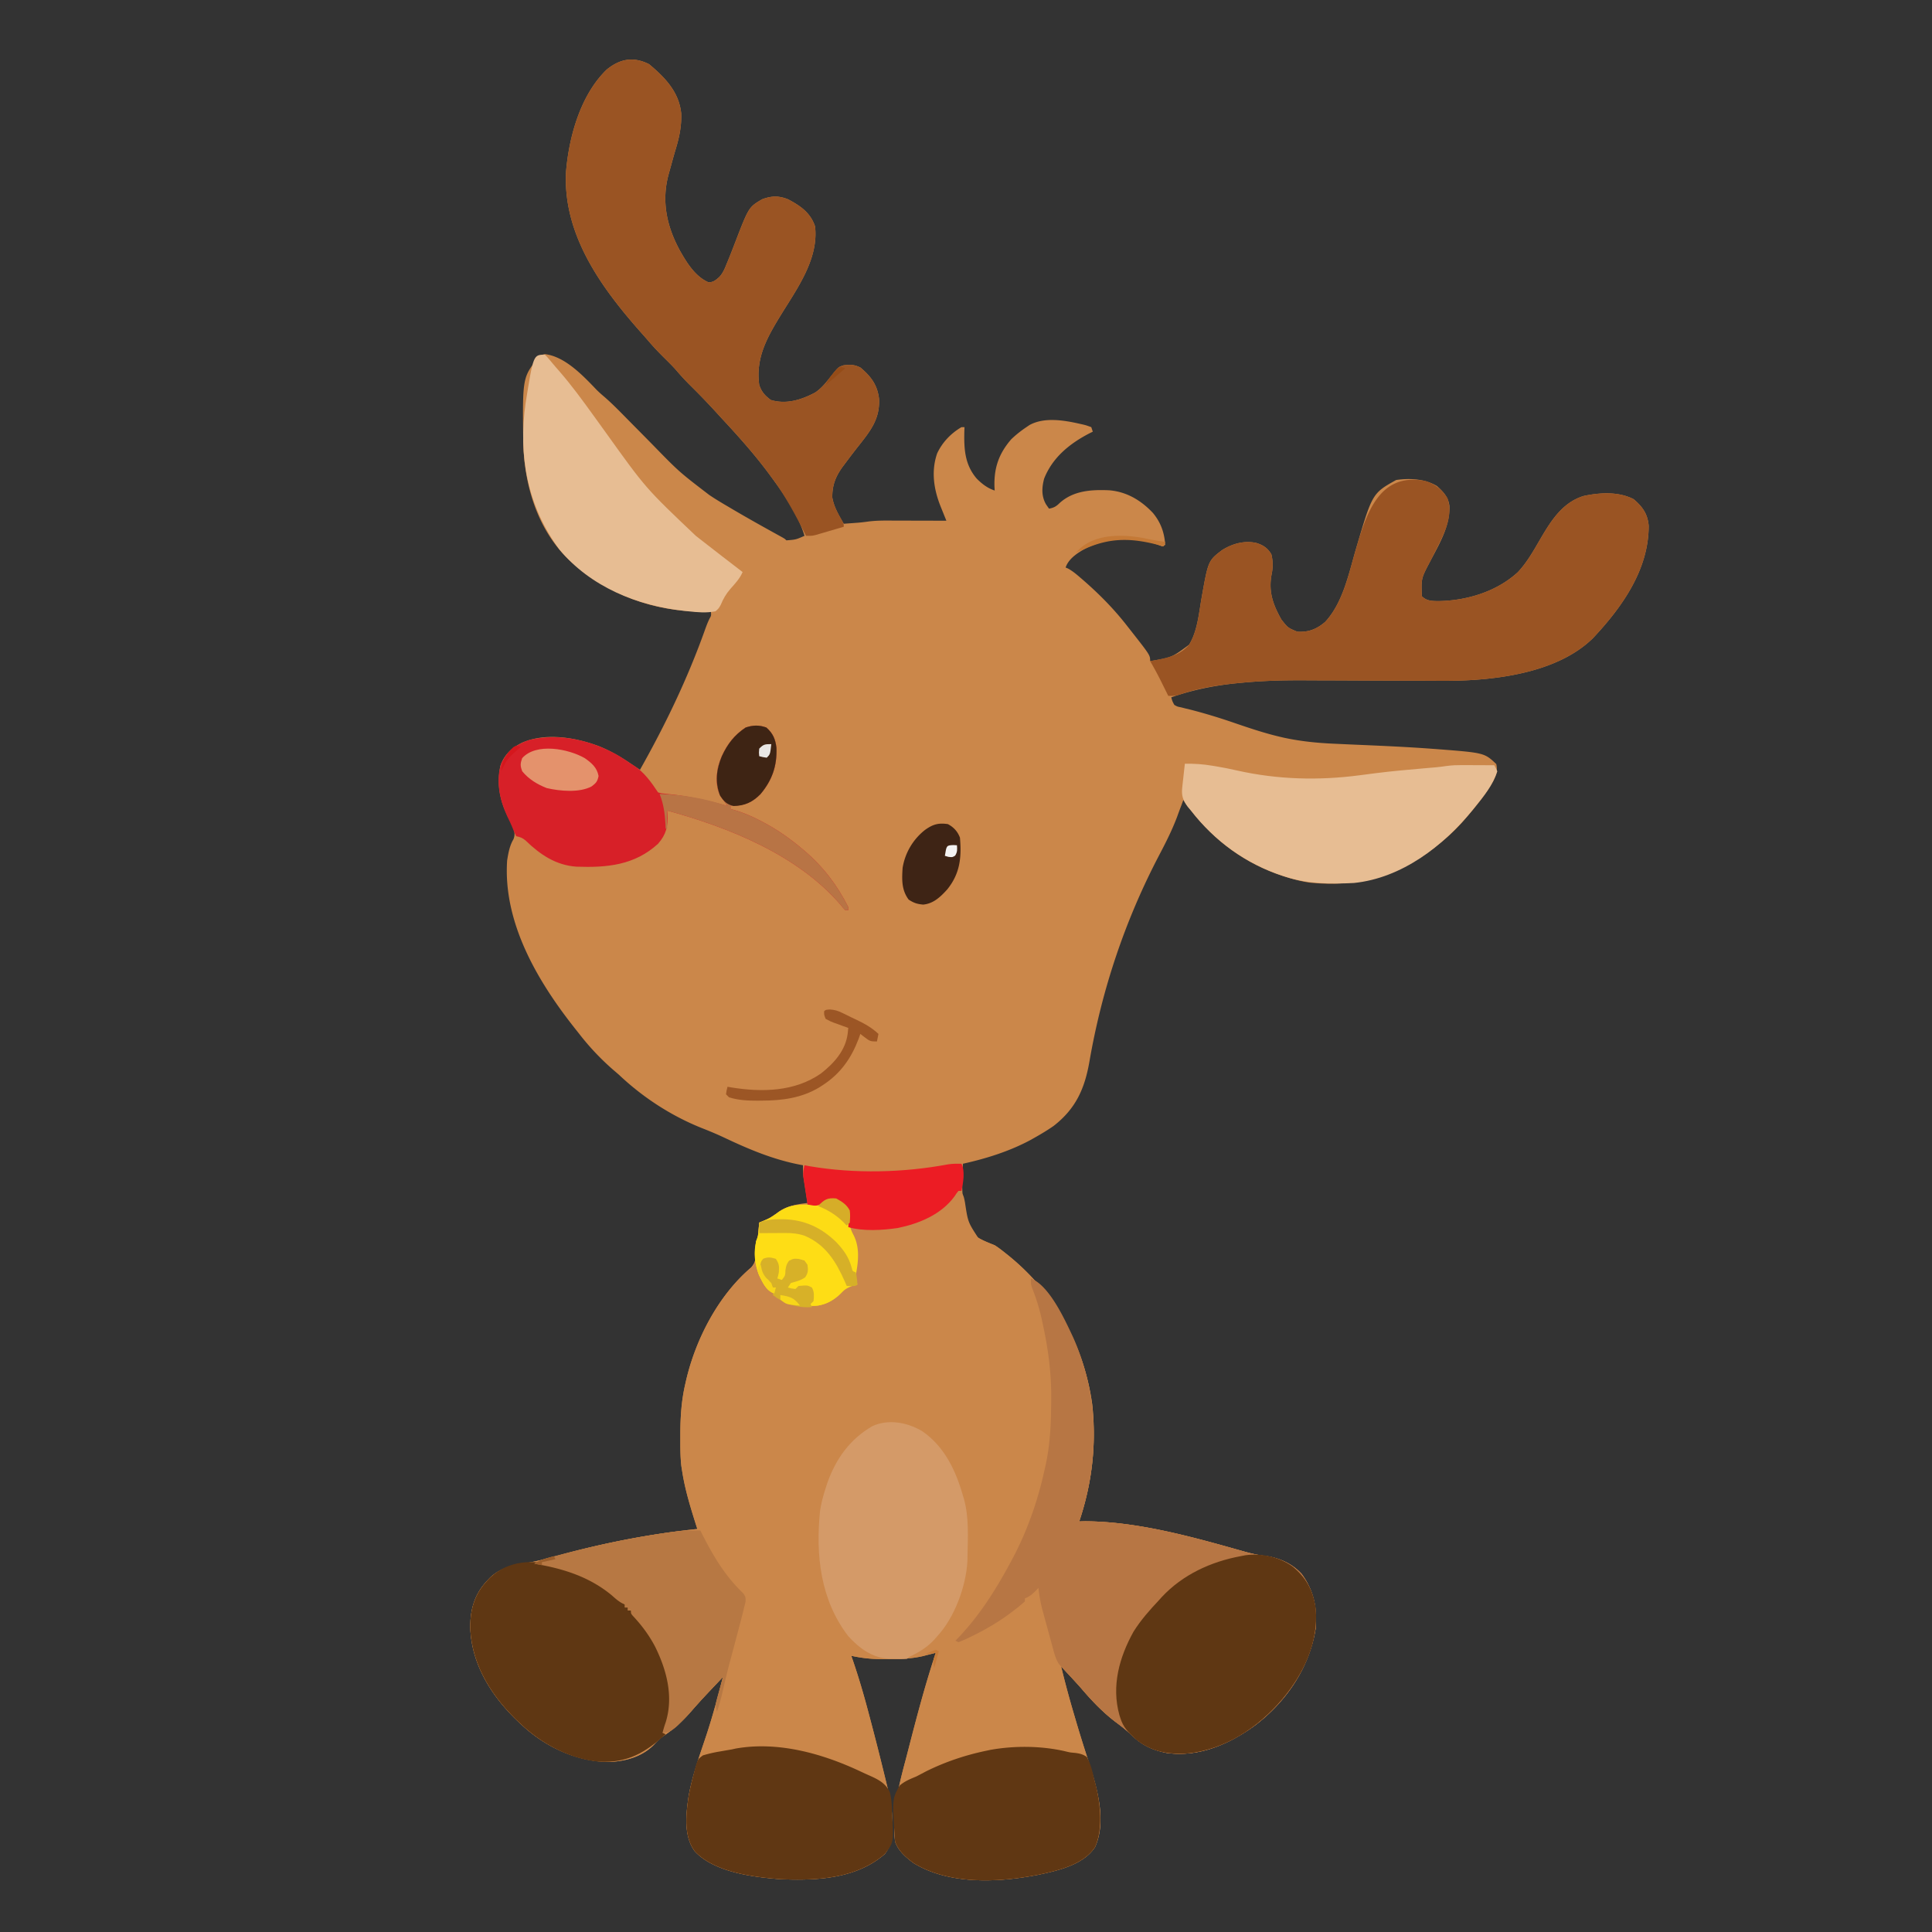 <?xml version="1.0" encoding="UTF-8"?>
<svg data-bbox="311.588 39.459 780.713 1206.32" height="1280" width="1280" xmlns="http://www.w3.org/2000/svg" data-type="ugc">
    <rect width="100%" height="100%" fill="#333333" stroke="none"/>
    <g>
        <path fill="#CB874A" d="M430 42.5c10.598 8.832 19.875 18.412 21.32 32.656.285 8.42-1.248 15.742-3.695 23.762-1.172 3.904-2.23 7.84-3.312 11.77l-1.262 4.511c-4.964 17.954-1.389 34.635 7.38 50.788 4.589 8.094 10.153 17.216 19.007 21.076 3.263-.08 4.703-1.42 7.106-3.518 2.366-2.511 3.59-5.445 4.831-8.607l.867-2.075c1.648-3.976 3.195-7.99 4.735-12.008C496.083 137.22 496.083 137.22 505 132c6.183-2.267 10.837-2.424 17 0 8.218 4.307 14.965 8.92 18 18 2.46 21.306-11.574 40.73-22.276 58.067C508.515 223.045 500.5 236.818 503 255c1.575 4.671 3.779 7.091 7.688 10 10.206 3.081 20.191-.055 29.375-4.937 4.506-2.986 7.763-7.312 11.082-11.518 4.276-5.37 4.276-5.37 7.855-6.545 4.623-.447 6.965-.517 11.125 1.563 6.967 5.906 11.162 11.477 12.262 20.671.655 13.345-5.741 21.28-13.653 31.29a492 492 0 0 0-8.672 11.351l-1.395 1.837c-4.89 6.597-7.385 12.585-7.237 20.933 1.083 6.375 4.357 11.814 7.57 17.355q3-.216 6-.437l3.375-.247q3.592-.312 7.16-.83c5.175-.652 10.319-.61 15.528-.584l3.126.005c3.27.005 6.54.018 9.811.03q3.342.009 6.684.014 8.157.017 16.316.049l-1.264-3.119-1.65-4.092-.832-2.05c-4.57-11.36-6.484-23.51-2.356-35.395 3.449-7.338 9.119-13.25 16.102-17.344h2l-.105 2.86c-.246 11.665.262 21.965 8.199 31.23 3.54 3.547 7.095 6.306 11.906 7.91l-.14-2.457c-.408-12.485 2.902-22.063 11.14-31.543 3.136-3.006 6.402-5.571 10-8l2.043-1.383c9.823-5.434 22.999-3.174 33.457-.805l2.23.5c2.051.52 2.051.52 5.27 1.688l1 3-2.02.996c-13.155 6.79-24.61 15.975-30.203 30.09-1.579 5.919-1.884 11.607 1.223 17.039l2 2.875c3.238-.582 4.806-1.511 7.125-3.812 9.126-8.2 21.033-8.865 32.7-8.363 11.629.935 21.192 6.692 29.05 15.05 5.247 6.41 7.53 12.934 8.125 21.125l-2 1-3.562-1.312c-15.098-5.243-31.182-4.687-45.739 1.882-5.707 3.023-12.58 7.073-14.699 13.43l1.602.672c3.258 1.804 5.97 4.153 8.773 6.578l1.848 1.595C728.757 394.056 738.435 403.922 747 415l2.594 3.29C762 434.101 762 434.101 762 438c14.375-2.41 14.375-2.41 25.813-10.875 5.402-8.677 6.418-20.235 8.125-30.125 4.5-25.504 4.5-25.504 13.734-32.55 6.816-4.244 14.533-6.44 22.515-4.762 4.552 1.34 7.696 3.396 10.125 7.562 1.106 4.42 1.107 8.689.2 13.152-2.25 11.421.846 20.137 6.426 30.036 4.324 5.5 4.324 5.5 10.542 8.082 7.486.454 12.848-1.683 18.52-6.52 11.648-12.619 15.516-31.592 20.172-47.618C909.119 326.88 909.119 326.88 925 318c9.031-1.297 19.032-.786 27 4 4.165 3.69 7.493 7.312 8.273 12.988.596 13.63-6.996 25.853-13.083 37.573-5.6 10.657-5.6 10.657-5.19 22.439 3.127 3.127 6.392 3.17 10.688 3.25 18.916-.227 38.842-6.206 52.937-19.187 6.346-6.737 10.795-14.954 15.45-22.896 6.905-11.768 14.457-23.367 28.112-27.565 10.797-2.31 23.181-3.04 33.188 2.148 5.874 5.035 9.2 9.683 9.926 17.477.1 29.162-17.622 54.004-36.871 74.511-24.652 24.248-68.501 28.574-101.164 28.328l-3.638-.014q-4.886-.02-9.772-.05c-3.456-.017-6.911-.026-10.367-.036a13600 13600 0 0 1-35.177-.137q-9.744-.053-19.488-.07-5.12-.009-10.239-.046c-14.475-.102-28.785.251-43.191 1.647l-3.796.366c-14.547 1.531-28.794 4.41-42.598 9.274.673 2.487.673 2.487 2 5 2.015 1.146 2.015 1.146 4.504 1.633l2.884.737 3.174.755c9.853 2.532 19.443 5.465 29.058 8.77 9.931 3.407 19.84 6.748 30.067 9.168l2.294.543c11.549 2.56 23.2 3.693 35 4.175l5.93.271q4.11.185 8.217.36c16.244.698 32.483 1.409 48.7 2.596l3.262.236c32.329 2.476 32.329 2.476 40.222 9.943 1.36 5.562-1.2 9.913-3.988 14.676-4.61 7.124-9.793 13.711-15.324 20.137l-2.406 2.816C963.902 550.291 957.858 555.788 951 561l-1.577 1.23c-23.974 18.629-51.98 25.76-82.18 22.47-5.205-.813-10.226-2.105-15.243-3.7l-2.095-.666C822.39 571.297 800.362 553.752 784 530l-1.125 3.063-.863 2.265a312 312 0 0 0-2.055 5.594c-3.27 8.733-7.366 16.89-11.707 25.14-22.652 43.121-38.123 89.051-46.437 137.063-3.152 18.083-8.965 31.33-23.813 42.875-4.212 2.906-8.532 5.51-13 8l-2.824 1.582c-13.881 7.337-28.9 12.026-44.176 15.418-1.03 14.484-1.423 36.048 8.496 47.768 3.715 2.989 8.132 4.462 12.504 6.232 2.375 1.497 4.56 3.184 6.75 4.938l1.629 1.287c31.003 24.802 50.875 59.866 56.242 99.271 2.864 26.48-.104 52.27-8.621 77.504l3.668-.098c34.912.048 72.045 10.53 105.414 19.97 4.803 1.35 9.375 2.444 14.356 2.94 9.112 1.322 17.795 5.149 24.035 12.09 8.07 11.085 10.42 22.84 9.125 36.325-4.12 26.009-19.923 48.85-40.886 64.448-16.774 12.12-36.86 20.71-57.962 17.638-9.765-1.995-16.206-5.125-23.426-12.094-2.96-2.827-6.108-5.318-9.394-7.754-8.602-6.394-16.016-14.07-22.961-22.207-4.532-5.197-9.281-10.203-13.969-15.258a663 663 0 0 0 8.75 32.438l1.313 4.458c2.654 8.977 5.46 17.894 8.375 26.792 5.45 16.873 11.852 39.003 3.992 56.16-7.845 11.81-24.98 15.59-38.133 18.34-26.128 5.088-58.564 6.58-82.113-7.922-5.073-3.777-10.143-8.142-12.184-14.266-2.076-18.42 2.104-35.671 6.821-53.291.75-2.82 1.477-5.644 2.205-8.469 5.464-21.206 11.046-42.457 17.974-63.24l-2.379.621-3.183.816c-1.55.4-1.55.4-3.13.81-7.72 1.758-15.174 1.936-23.058 1.94l-3.383.038c-7.174.012-13.863-.67-20.867-2.225l1.126 3.259c3.842 11.245 7.152 22.566 10.187 34.053.23.869.462 1.737.7 2.632a1964 1964 0 0 1 10.112 39.681l.582 2.376q.813 3.33 1.613 6.663l.915 3.795c1.411 6.53 1.97 12.827 2.015 19.478.03 1.14.03 1.14.063 2.303.044 6.458-1.095 11.908-5.118 17.08-18.917 16.49-45.29 17.716-69.195 16.68-17.834-1.355-43.919-4.59-56.75-18.562-7.412-10.178-5.746-24.39-4.059-36.13 2.528-14.501 7.843-28.58 12.4-42.528 3.927-12.139 7.23-24.428 10.409-36.78a7509 7509 0 0 0-7.562 8l-2.135 2.254a423 423 0 0 0-11.773 12.996c-5.501 6.293-11.243 11.445-18.202 16.066-2.21 1.6-3.883 3.227-5.703 5.246-8.024 8.423-19.41 11.438-30.625 11.813-20.675-.388-40.778-9.597-56-23.375l-1.843-1.665c-18.065-16.596-32.468-38.035-33.557-63.278-.225-12.462 2.691-22.943 11.4-32.057l1.656-1.742c7.051-6.686 15.377-8.382 24.732-9.842 7.344-1.221 14.441-3.187 21.612-5.166 29.817-8.161 60.233-14.079 91-17.25l-.595-1.873c-3.77-11.936-7.47-23.733-9.405-36.127l-.555-3.484c-.767-6.411-.69-12.88-.695-19.328l-.002-2.09c.017-11.268.7-22.095 3.252-33.098l.504-2.24c6.379-27.524 21.4-56.576 43.21-75.06 2.998-3.54 2.946-5.804 3.036-10.388.178-7.167.178-7.167 1.25-9.312.226-1.704.409-3.413.563-5.125l.253-2.758L503 810l1.793-.734c5.098-2.157 5.098-2.157 9.644-5.266 6.118-4.775 13.016-6.206 20.563-7l-.275-1.757q-.617-3.965-1.225-7.93l-.434-2.764-.41-2.686-.38-2.46c-.286-2.488-.323-4.9-.276-7.403l-2.43-.445c-17.577-3.468-33.196-10.033-49.363-17.672-4.966-2.336-9.97-4.453-15.082-6.446C444.713 739.3 425.933 727.083 410 712a589 589 0 0 0-4-3.437 167.4 167.4 0 0 1-21.715-22.923 562 562 0 0 0-2.75-3.48C356.528 650.723 333.18 611.609 336 570c.783-4.817 1.632-9.714 4.164-13.945 1.234-3.034.666-4.912-.164-8.055a132 132 0 0 0-3.437-6.875c-5.531-10.771-7.48-21.679-5.028-33.762 2.638-7.566 7.484-11.908 14.465-15.363 15.84-6.762 35.16-3.42 50.785 2.355C404.412 497.451 411.22 501.36 418 506q3 2.002 6 4c16.79-29.8 31.354-59.995 42.896-92.267.986-2.755 1.955-5.44 3.288-8.05 1.034-1.821 1.034-1.821.816-4.683l-2.543.105c-34.567.779-66.684-11.13-91.965-34.656-20.618-20.024-29.116-49.152-29.828-77.146-.532-43.279-.532-43.279 10.2-56.62C359 235 359 235 361.042 234.618c13.357 1.606 25.254 14.293 34.25 23.678 1.676 1.674 3.414 3.193 5.223 4.722 4.876 4.241 9.391 8.823 13.915 13.43q2.323 2.362 4.653 4.713a4169 4169 0 0 1 13.213 13.384C449.955 312.657 449.955 312.657 470 328l3.164 2.074a291 291 0 0 0 8.774 5.301l3.146 1.864c10.858 6.394 21.865 12.527 32.904 18.6C520 357 520 357 521 358c6.296-.483 6.296-.483 12-3-4.297-14.293-13.267-27.077-22-39l-1.27-1.733c-9.304-12.591-19.686-24.294-30.333-35.756a782 782 0 0 1-4.295-4.69 491 491 0 0 0-17.593-18.293 166 166 0 0 1-9.704-10.505c-2.331-2.613-4.814-5.064-7.305-7.523-3.653-3.615-7.192-7.272-10.523-11.187a317 317 0 0 0-4.766-5.438C398.497 190.849 372.944 155.763 375 114c1.92-23.4 9.59-51.11 26.965-67.898 8.865-7.198 17.684-8.778 28.035-3.602"/>
        <path fill="#CB874A" d="M635 788c3.142 2.536 3.613 4.797 4.332 8.7 1.953 12.948 1.953 12.948 8.781 23.445 3.558 1.88 7.16 3.346 10.887 4.855 2.375 1.497 4.56 3.184 6.75 4.938l1.629 1.287c31.003 24.802 50.875 59.866 56.242 99.271 2.864 26.48-.104 52.27-8.621 77.504l3.668-.098c34.912.048 72.045 10.53 105.414 19.97 4.803 1.35 9.375 2.444 14.356 2.94 9.112 1.322 17.795 5.149 24.035 12.09 8.07 11.085 10.42 22.84 9.125 36.325-4.12 26.009-19.923 48.85-40.886 64.448-16.774 12.12-36.86 20.71-57.962 17.638-9.765-1.995-16.206-5.125-23.426-12.094-2.96-2.827-6.108-5.318-9.394-7.754-8.602-6.394-16.016-14.07-22.961-22.207-4.532-5.197-9.281-10.203-13.969-15.258a663 663 0 0 0 8.75 32.438l1.313 4.458c2.654 8.977 5.46 17.894 8.375 26.792 5.45 16.873 11.852 39.003 3.992 56.16-7.845 11.81-24.98 15.59-38.133 18.34-26.128 5.088-58.564 6.58-82.113-7.922-5.073-3.777-10.143-8.142-12.184-14.266-2.076-18.42 2.104-35.671 6.821-53.291.75-2.82 1.477-5.644 2.205-8.469 5.464-21.206 11.046-42.457 17.974-63.24l-2.379.621-3.183.816c-1.55.4-1.55.4-3.13.81-7.72 1.758-15.174 1.936-23.058 1.94l-3.383.038c-7.174.012-13.863-.67-20.867-2.225l1.126 3.259c3.842 11.245 7.152 22.566 10.187 34.053.23.869.462 1.737.7 2.632a1964 1964 0 0 1 10.112 39.681l.582 2.376q.813 3.33 1.613 6.663l.915 3.795c1.411 6.53 1.97 12.827 2.015 19.478.03 1.14.03 1.14.063 2.303.044 6.458-1.095 11.908-5.118 17.08-18.917 16.49-45.29 17.716-69.195 16.68-17.834-1.355-43.919-4.59-56.75-18.562-7.412-10.178-5.746-24.39-4.059-36.13 2.528-14.501 7.843-28.58 12.4-42.528 3.927-12.139 7.23-24.428 10.409-36.78a7509 7509 0 0 0-7.562 8l-2.135 2.254a423 423 0 0 0-11.773 12.996c-5.501 6.293-11.243 11.445-18.202 16.066-2.21 1.6-3.883 3.227-5.703 5.246-8.024 8.423-19.41 11.438-30.625 11.813-20.675-.388-40.778-9.597-56-23.375l-1.843-1.665c-18.065-16.596-32.468-38.035-33.557-63.278-.225-12.462 2.691-22.943 11.4-32.057l1.656-1.742c7.051-6.686 15.377-8.382 24.732-9.842 7.344-1.221 14.441-3.187 21.612-5.166 29.817-8.161 60.233-14.079 91-17.25l-.595-1.873c-3.77-11.936-7.47-23.733-9.405-36.127l-.555-3.484c-.767-6.411-.69-12.88-.695-19.328l-.002-2.09c.017-11.268.7-22.095 3.252-33.098l.504-2.24c6.379-27.524 21.4-56.576 43.21-75.06 2.998-3.54 2.946-5.804 3.036-10.388.178-7.167.178-7.167 1.25-9.312.226-1.704.409-3.413.563-5.125l.253-2.758L503 810l1.793-.734c5.098-2.157 5.098-2.157 9.644-5.266 7.521-5.87 14.726-6.374 24.047-5.75 4.248-.302 6.146-1.746 9.516-4.25 4-.667 5.614-.212 9.188 1.75 4.479 3.583 4.479 3.583 5.812 6.25.423 3.858.236 7.291-1 11 23.576.927 45.804.568 65-15 3.174-3.045 5.56-6.339 8-10"/>
        <path fill="#B77644" d="M683 847c12.343 4.723 22.604 27.574 27.951 38.944C728.334 924.93 728.554 967.843 715 1008l3.668-.098c34.912.048 72.045 10.53 105.414 19.97 4.803 1.35 9.375 2.444 14.356 2.94 9.112 1.322 17.795 5.149 24.035 12.09 8.07 11.085 10.42 22.84 9.125 36.325-4.12 26.009-19.923 48.85-40.886 64.448-16.774 12.12-36.86 20.71-57.962 17.638-9.765-1.995-16.206-5.125-23.426-12.094-2.96-2.827-6.108-5.318-9.394-7.754-8.607-6.398-16.028-14.078-22.973-22.223-3.175-3.637-6.483-7.151-9.783-10.675A437 437 0 0 1 703 1104l-1.5-1.63c-2.22-3.508-3.097-7.242-4.164-11.23l-.72-2.615q-.75-2.737-1.487-5.477c-.748-2.777-1.512-5.55-2.277-8.321l-1.454-5.336-.685-2.489c-1.327-4.967-2.188-9.785-2.713-14.902l-2.25 2.375c-2.294 2.19-3.872 3.452-6.75 4.625v2a113 113 0 0 1-6.187 5.125l-1.929 1.493c-8.824 6.732-18.086 12.153-28.072 16.945l-2.253 1.088c-1.824.849-3.689 1.607-5.559 2.349l-2-1 1.95-1.992c13.938-14.674 24.48-31.24 34.05-49.008l1.151-2.115c10.18-18.859 17.27-38.981 21.849-59.885l.637-2.781c3.17-14.292 3.75-28.453 3.8-43.032l.02-2.584c.078-16.814-2.197-33.072-5.832-49.478l-.632-2.9a127.6 127.6 0 0 0-6.075-19.58C683 851 683 851 683 847"/>
        <path fill="#9A5423" d="M430 42.5c10.598 8.832 19.875 18.412 21.32 32.656.285 8.42-1.248 15.742-3.695 23.762-1.172 3.904-2.23 7.84-3.312 11.77l-1.262 4.511c-4.964 17.954-1.389 34.635 7.38 50.788 4.589 8.094 10.153 17.216 19.007 21.076 3.263-.08 4.703-1.42 7.106-3.518 2.366-2.511 3.59-5.445 4.831-8.607l.867-2.075c1.648-3.976 3.195-7.99 4.735-12.008C496.083 137.22 496.083 137.22 505 132c6.183-2.267 10.837-2.424 17 0 8.218 4.307 14.965 8.92 18 18 2.46 21.306-11.574 40.73-22.276 58.067C508.515 223.045 500.5 236.818 503 255c1.575 4.671 3.779 7.091 7.688 10 10.206 3.081 20.191-.055 29.375-4.937 4.506-2.986 7.763-7.312 11.082-11.518 4.276-5.37 4.276-5.37 7.855-6.545 4.623-.447 6.965-.517 11.125 1.563 6.967 5.906 11.162 11.477 12.262 20.671.655 13.345-5.741 21.28-13.653 31.29a492 492 0 0 0-8.672 11.351l-1.395 1.837c-4.892 6.6-7.385 12.59-7.237 20.94.916 5.378 3.39 9.795 6.039 14.512C559 347 559 347 559 349a2585 2585 0 0 1-10.25 3l-2.934.867-2.832.82-2.602.762C538 355 538 355 534 355l-.927-1.857C526.525 340.103 519.725 327.707 511 316l-1.256-1.707c-9.308-12.602-19.693-24.312-30.347-35.782a782 782 0 0 1-4.295-4.69 491 491 0 0 0-17.593-18.293 166 166 0 0 1-9.704-10.505c-2.331-2.613-4.814-5.064-7.305-7.523-3.653-3.615-7.192-7.272-10.523-11.187a317 317 0 0 0-4.766-5.438C398.497 190.849 372.944 155.763 375 114c1.92-23.4 9.59-51.11 26.965-67.898 8.865-7.198 17.684-8.778 28.035-3.602"/>
        <path fill="#9A5423" d="M944.242 318.625c6.667 2.069 10.943 5.532 14.758 11.375 3.873 11.619-1.825 22.692-6.934 32.988a752 752 0 0 1-4.876 9.573c-5.6 10.657-5.6 10.657-5.19 22.439 3.127 3.127 6.392 3.17 10.687 3.25 18.917-.227 38.843-6.206 52.938-19.187 6.346-6.737 10.795-14.954 15.449-22.896 6.906-11.768 14.458-23.367 28.113-27.565 10.797-2.31 23.18-3.04 33.188 2.148 5.873 5.035 9.199 9.683 9.926 17.477.1 29.162-17.622 54.004-36.871 74.511-24.653 24.248-68.501 28.574-101.164 28.328l-3.638-.014q-4.887-.02-9.772-.05c-3.456-.017-6.911-.026-10.367-.036a13600 13600 0 0 1-35.177-.137q-9.744-.053-19.488-.07-5.12-.009-10.239-.046c-14.471-.102-28.778.25-43.18 1.643l-3.79.365c-12.407 1.304-25.103 3.314-36.924 7.431-2.726.859-4.854 1.015-7.691.848l-1.61-3.254-2.14-4.308-1.055-2.135A227 227 0 0 0 762 438l2.746-.48c8.696-1.666 17.087-3.37 23.066-10.395 5.403-8.677 6.42-20.235 8.125-30.125 4.502-25.504 4.502-25.504 13.735-32.55 6.816-4.244 14.532-6.44 22.515-4.762 4.552 1.34 7.695 3.396 10.125 7.562 1.106 4.42 1.107 8.689.2 13.152-2.25 11.421.846 20.137 6.425 30.036 4.325 5.5 4.325 5.5 10.543 8.082 7.486.454 12.848-1.683 18.52-6.52 11.648-12.619 15.515-31.592 20.172-47.618 7.087-24.279 15.618-51.627 46.07-45.757"/>
        <path fill="#5F3713" d="M856.313 1037.813c9.229 7.549 13.788 16.15 15.43 27.969 1.8 22.466-7.95 42.877-22.059 59.797-16.242 19.042-38.066 33.71-63.433 36.172-12.903.758-24.845-1.575-34.688-10.25-4.21-3.946-7.435-7.38-9.187-12.938l-.727-2.246c-5.395-19.271-.09-38.332 9.351-55.316 4.816-7.707 10.787-14.4 17-21l1.633-1.829c13.884-14.93 32.644-23.527 52.367-27.171l3.106-.61c10.945-1.477 22.19 1.035 31.207 7.422"/>
        <path fill="#5F3713" d="m410 1060 2.309 1.64L414 1063v2h2v2h2c1.806 2.001 3.474 4 5.125 6.125l1.485 1.905c12.324 16.165 21.103 35.203 19.39 55.97-.852 5.975-2.765 11.413-5 17l2 1c-13.646 12.267-25.047 19.068-43.934 18.166-18.318-1.472-36.624-11-50.066-23.166l-1.843-1.665c-18.065-16.596-32.468-38.035-33.557-63.278-.225-12.462 2.691-22.943 11.4-32.057l1.656-1.742c24.234-22.976 64.707-3.036 85.344 14.742"/>
        <path fill="#D49A68" d="M611.07 948.25c14.695 10.142 22.179 26.033 26.93 42.75l.644 2.129c3.424 12.19 2.579 25.338 2.356 37.871l-.051 3.203c-.902 16.805-8.524 37.43-19.95 49.797l-1.831 2.105c-4.43 4.81-9.12 7.826-14.946 10.766-2.139.942-2.139.942-3.222 2.129-3.333.225-6.664.1-10 0l-2.313-.05c-10.918-.683-19.536-7.036-26.687-14.95-18.468-23.992-21.69-53.734-18.684-83.09.786-5.128 2.074-9.981 3.684-14.91l1.168-3.61c5.69-15.984 14.966-28.931 29.718-37.484 10.68-5.003 23.501-2.502 33.184 3.344"/>
        <path fill="#E7BD93" d="M785 506c6.237-.13 12.044.273 18.188 1.313l2.524.41c4.698.78 9.334 1.702 13.976 2.777 26.755 5.988 53.856 6.704 80.914 3.16q4.23-.554 8.46-1.097l2.961-.382c10.591-1.325 21.214-2.26 31.846-3.179.687-.06 1.373-.12 2.08-.18q2.803-.244 5.608-.48 3.49-.348 6.959-.876c3.48-.465 6.784-.58 10.293-.564l3.76.01 3.869.026 3.95.013q4.806.018 9.612.049c1.05 1.838 1.05 1.838 2 4-2.78 9.006-9.126 16.792-15 24l-1.4 1.729C956.143 560.56 928.668 581.779 897 585c-15.373.765-30.249.69-45-4l-2.095-.666C825.366 572.274 804.794 557.36 789 537l-2.129-2.512c-3.119-4.147-4.199-7.41-3.629-12.57l.293-2.822.34-2.909.316-2.966q.389-3.613.809-7.221"/>
        <path fill="#E7BD93" d="M361 235c1.34 1.293 1.34 1.293 2.938 3.188l1.898 2.242L368 243l2.414 2.758C378.53 255.073 385.771 264.99 393 275l1.665 2.303q3.22 4.455 6.433 8.915C427.815 323.523 427.815 323.523 461 355l2.03 1.59c9.612 7.528 19.282 14.981 28.97 22.41-1.876 4.398-5.005 7.646-8.139 11.2-2.89 3.367-4.643 6.42-6.361 10.55-1.402 2.434-1.402 2.434-3.5 4.25-6.081 1.211-11.873.672-18 0l-2.662-.274c-31.263-3.394-62.166-15.942-82.713-40.663-21.234-28.449-27.382-62.344-22.393-97.074C353.349 235 353.349 235 361 235"/>
        <path fill="#D72028" d="M507.75 482c4.419 3.928 5.968 7.7 6.672 13.438.442 11.983-2.817 21.472-10.547 30.652-5.938 6.05-11.488 7.721-19.875 7.91v2l1.832.483c6.511 1.82 12.326 4.293 18.293 7.455l2.756 1.457c8.708 4.729 16.533 10.247 24.119 16.605l1.78 1.488c12.427 10.554 21.935 22.92 29.22 37.512v2h-2c-1.375-1.434-1.375-1.434-3-3.437-28.41-33.184-74-51.357-115-62.563l.21 2.273c.432 8.157-.787 13.507-6.21 19.727-15.58 14.275-33.887 15.902-54.005 15.195-13.647-.89-24.207-8.043-33.768-17.34-2.247-1.872-3.468-2.225-6.227-2.855-1.375-2.75-1.375-2.75-2.082-4.645-1.173-3.01-2.584-5.88-3.98-8.793-4.922-10.77-7.747-23.604-3.688-35.25 4.254-8.052 9.974-12.284 18.563-15.125 20.054-4.826 41.701.472 59.253 10.579 2.692 1.684 5.316 3.439 7.934 5.234l1.918 1.168C426.714 511.476 431.59 518.385 436 525c2.03.626 2.03.626 4.41.809l2.726.318 2.926.31C458.376 527.919 470.1 530.546 482 534l-1.277-1.793-1.66-2.394-1.653-2.356c-3.386-5.9-2.87-12.7-1.785-19.207 3.121-11.011 8.835-19.89 18.375-26.25 4.812-1.604 8.88-1.77 13.75 0"/>
        <path fill="#603713" d="M570.58 1173.857q2.36 1.115 4.746 2.168c6.091 2.716 11.377 5.111 14.256 11.467 1.073 4.137 1.293 8.251 1.418 12.508l.124 2.356c.935 18.425.935 18.425-4.929 25.964-18.918 16.49-45.29 17.716-69.195 16.68-17.834-1.355-43.92-4.59-56.75-18.563-7.39-10.146-5.76-24.322-4.07-36.031.922-5.286 2.194-10.472 3.57-15.656l.69-2.78c1.795-6.401 1.795-6.401 5.26-8.978a89 89 0 0 1 11.362-2.617l4.16-.727L485 1159l2.367-.53c28.182-5.031 57.942 3.412 83.213 15.387"/>
        <path fill="#603713" d="M705.383 1160.191c3.543.866 3.543.866 6.922 1.148 3.156.44 5.069.847 7.695 2.66 2.663 4.78 3.822 9.719 5 15l.957 3.587c3.023 12.504 4.978 29.245-.527 41.261-7.845 11.81-24.98 15.59-38.133 18.34-26.128 5.089-58.563 6.58-82.113-7.922-5.073-3.777-10.143-8.142-12.184-14.265-1.937-28.102-1.937-28.102 3-37 3.332-2.874 6.959-4.339 11-6a898 898 0 0 0 6.688-3.5c12.603-6.227 25.569-10.586 39.312-13.5l3.238-.688c15.928-2.8 33.364-2.698 49.145.879"/>
        <path fill="#B77843" d="m464 1014 1.582 3.156c7.21 14.139 15.115 27.34 26.715 38.317C494 1058 494 1058 493.973 1060.996A97 97 0 0 1 493 1065l-.69 2.848a671 671 0 0 1-2.623 10.152l-.962 3.676a2409 2409 0 0 1-4.85 18.199c-1.867 6.928-3.511 13.905-5.125 20.896-1.05 4.498-2.19 8.873-3.75 13.229-1.064-3.246-.91-5.274-.004-8.547l.693-2.558.748-2.645.737-2.691q.9-3.284 1.826-6.559a7509 7509 0 0 0-7.562 8l-2.135 2.254a420 420 0 0 0-11.751 12.978c-1.99 2.266-4.055 4.439-6.177 6.58l-2.164 2.208c-3.26 2.92-5.753 4.98-10.211 4.98a61 61 0 0 1 2-6.812c5.37-17.116.699-34.746-7.013-50.31-3.95-7.515-8.917-14.197-14.737-20.355C418 1069 418 1069 418 1067h-2v-2h-2v-2l-1.707-.746c-2.69-1.47-4.69-3.278-6.98-5.316-14.964-12.403-32.458-17.78-51.313-20.938 4.857-3.238 10.523-4.213 16.125-5.687l2.002-.53a643 643 0 0 1 65.748-13.72l2.08-.327c8.07-1.255 15.876-2.052 24.045-1.736"/>
        <path fill="#FDDC15" d="M551 793.5c4.572.762 7.569 2.95 10.684 6.324 1.64 2.713 1.476 4.112 1.191 7.239-.156 4.529.492 7.2 2.625 11.187 3.838 7.535 3.342 15.799 1.95 23.988-.515 3.163-.118 5.647.55 8.762l-3.437 1c-3.762 1.377-6.117 3.238-9 6-5.252 4.917-10.414 7.115-17.625 7.188L535 865l1.5-1.062c2.27-2.932 1.826-5.347 1.5-8.938-1.929-2.364-1.929-2.364-5.375-2.25-3.495.001-3.495.001-5.812 1.375L525 855c-2.25-.875-2.25-.875-4-2 1.673-2.648 2.98-4.642 6.012-5.707A861 861 0 0 1 533 846c1.819-3.638 1.253-7.242 0-11h-10l-.812 4.75c-.666 3.89-1.617 6.236-4.188 9.25l-4-2 .324-2.082.364-2.73.386-2.708c.152-2.515.152-2.515-1.36-4.32-1.803-1.48-1.803-1.48-4.839-.91-2.753.46-2.753.46-3.875 1.75-.4 4.04-.4 4.04 0 8 2.323 2.242 2.323 2.242 5 4 1.313 2.75 1.313 2.75 2 5h2l-1 4c-5.51-2.202-7.483-6.89-10-12-3.136-7.75-3.423-14.79-2-23l1-2c.226-1.704.409-3.413.563-5.125l.253-2.758L503 810l1.793-.734c5.098-2.157 5.098-2.157 9.644-5.266 7.521-5.87 14.726-6.374 24.047-5.75 5.139-.365 7.635-3.936 12.516-4.75"/>
        <path fill="#B87445" d="M507.75 482c4.419 3.928 5.968 7.7 6.672 13.438.442 11.983-2.817 21.472-10.547 30.652-5.938 6.05-11.488 7.721-19.875 7.91v2l1.832.483c6.511 1.82 12.326 4.293 18.293 7.455l2.756 1.457c8.708 4.729 16.533 10.247 24.119 16.605l1.78 1.488c12.427 10.554 21.935 22.92 29.22 37.512v2h-2c-1.375-1.434-1.375-1.434-3-3.437-28.41-33.184-74-51.357-115-62.563v12h-1l-.113-2.746c-.394-7.3-1.19-13.453-3.887-20.254 15.406.425 30.379 3.039 45 8l-1.277-1.793-1.66-2.394-1.653-2.356c-3.386-5.9-2.87-12.7-1.785-19.207 3.121-11.011 8.835-19.89 18.375-26.25 4.812-1.604 8.88-1.77 13.75 0"/>
        <path fill="#EC1C24" d="M637 771c2.535 5.07 1.125 12.655 0 18h-2c-1.27 1.56-1.27 1.56-2.562 3.563-8.812 12.075-23.35 18.072-37.619 21.022-10.094 1.485-22.92 2.296-32.819-.585l.14-2.23c.3-6.184.3-6.184-1.89-11.832-3.137-2.702-4.999-3.775-9.125-4.313-3.29.145-3.29.145-6.062 2.438-3.893 2.462-5.662 1.763-10.063.937-.535-3.394-1.05-6.79-1.562-10.187l-.46-2.909-.42-2.822-.396-2.587c-.174-2.687.2-4.889.838-7.495l3.414.656c29.884 5.077 62.224 4.308 91.973-1.289 2.899-.407 5.69-.427 8.613-.367"/>
        <path fill="#FEDD15" d="M545 825c6.02 5.329 9.912 11.113 13.188 18.375l.957 2.091c2.035 4.86 2.035 4.86 1.253 7.788C555.444 859.44 549.843 863.487 542 865c-2.401.194-4.587.154-7 0l1.5-1.062c2.27-2.932 1.826-5.347 1.5-8.938-1.929-2.364-1.929-2.364-5.375-2.25-3.495.001-3.495.001-5.812 1.375L525 855c-2.25-.875-2.25-.875-4-2 1.673-2.648 2.98-4.642 6.012-5.707A861 861 0 0 1 533 846c1.819-3.638 1.253-7.242 0-11h-10l-.812 4.75c-.666 3.89-1.617 6.236-4.188 9.25l-4-2 .324-2.082.364-2.73.386-2.708c.152-2.515.152-2.515-1.36-4.32-1.803-1.48-1.803-1.48-4.839-.91-2.753.46-2.753.46-3.875 1.75-.4 4.04-.4 4.04 0 8 2.323 2.242 2.323 2.242 5 4 1.313 2.75 1.313 2.75 2 5h2l-1 4c-5.51-2.202-7.483-6.89-10-12-3.404-8.413-4.128-17.225-.95-25.852L503 817c15.467-2.133 29.481-2.319 42 8"/>
        <path fill="#3E2414" d="M507.75 482c4.419 3.928 5.968 7.7 6.672 13.438.442 11.993-2.827 21.454-10.54 30.652-5.264 5.341-10.385 7.787-17.882 7.91-4.514-1.026-6.52-3.151-9-7-3.39-8.985-2.384-17.197 1.188-25.89 3.788-8.195 8.28-14.09 15.812-19.11 4.812-1.604 8.88-1.77 13.75 0"/>
        <path fill="#3E2415" d="M628 546c3.828 2.015 6.52 4.941 8 9 1.108 13.112.085 23.624-8.355 34.18-4.482 4.96-9.148 9.496-16.02 10.133-4.013-.346-6.27-1.102-9.625-3.313-4.75-6.387-4.504-13.319-4-21a40.12 40.12 0 0 1 14.813-25.125c5.114-3.68 8.856-4.833 15.187-3.875"/>
        <path fill="#E4926C" d="M387.438 502.313c4.475 3.12 8.118 6.22 9.125 11.813-.7 3.58-1.673 4.688-4.562 6.875-8.128 4.363-21.063 3.147-29.766 1.125-6.226-2.427-11.971-5.9-16.235-11.125-1.37-3.61-1.32-5.08-.062-8.688 9.29-10.416 30.747-6.219 41.5 0"/>
        <path fill="#9C5625" d="M549.742 668.805c3.381.203 5.36.85 8.383 2.32l2.863 1.383L564 674l3.168 1.492c5.56 2.667 10.34 5.265 14.832 9.508l-1 5c-4.137 0-4.698-.152-7.75-2.5l-1.86-1.406L570 685l-1.188 3.375c-4.94 12.932-12.034 23.01-23.812 30.625l-2.043 1.332c-11.836 7.136-24.711 8.847-38.27 8.856l-2.974.037c-6.35.013-12.618-.289-18.713-2.225l-2-2c.375-2.625.375-2.625 1-5l2.465.438c20.253 3.28 42.008 2.944 59.472-9.25 8.653-6.798 16.268-15.196 17.696-26.5L562 681l-3.246-1.136-4.192-1.551-2.142-.74c-2.041-.772-2.041-.772-5.42-2.573-1.035-2.644-1.035-2.644-1-5 1-1 1-1 3.742-1.195"/>
        <path fill="#D7B128" d="M514 834c2.326 3.49 2.25 4.905 2 9-.5 2.375-.5 2.375-1 4l3 1c2.255-2.882 2.255-2.882 2.375-6.437C521 838 521 838 522.563 835.5c2.69-1.656 3.513-1.698 6.562-1.437C533 835 533 835 535 838c.45 3.53.49 5.294-1.562 8.25-2.995 2.15-5.907 2.77-9.438 3.75l-2 3c2.397.68 2.397.68 5 1l2-2c6.005-.546 6.005-.546 8.938 1.063 1.654 3.016 1.368 5.574 1.062 8.937l-2 2 1 2c-9.813.643-18.152-2.061-26-8l2-5h-2l-1.312-2.25c-1.525-2.91-1.525-2.91-4.375-4.562-2.563-2.424-2.716-2.899-2.875-6.25.562-3.938.562-3.938 2.187-6 3.208-1.267 5.104-.933 8.375.062"/>
        <path fill="#D6B028" d="m516.813 807.75 2.151.025c13.797.294 24.844 5.336 34.845 14.936 5.204 5.436 8.59 10.173 10.55 17.504.485 1.994.485 1.994 2.641 2.785.45 1.813.45 1.813.688 4l.262 2.188L568 851c-1 1-1 1-4.062 1.063l-2.937-.063-1.286-2.965c-5.88-13.264-12.697-24.367-26.504-30.273-4.255-1.466-8.244-1.885-12.73-1.86l-3.096.01-3.197.025-3.256.014q-3.966.018-7.932.049v-7c4.664-1.828 8.854-2.32 13.813-2.25"/>
        <path fill="#D6AD28" d="M554 794c3.765 2.067 7.052 4.104 9 8 .352 2.803.23 5.14 0 8l-2 2-2.187-2.25c-5.216-5.1-10.114-8.006-16.813-10.75 4.053-4.188 6.035-5.574 12-5"/>
        <path fill="#C47936" d="M761.387 357.246c3.539.738 7.032 1.28 10.613 1.754l-1 3-3.113-.84C749.87 356.4 735.343 355.936 718 364a377 377 0 0 1-5 2c11.525-13.446 32.805-12.16 48.387-8.754"/>
        <path fill="#F8D519" d="M503 838h1l.688 3.188c1.113 3.993 3.274 6.008 6.312 8.812l1 3h2l-1 4c-3.834-1.472-5.178-3.419-7.187-6.937l-1.543-2.653c-2.43-4.612-2.43-4.612-1.832-7.597.185-.599.37-1.197.562-1.813"/>
        <path fill="#E9E7E5" d="M511 493c-.75 6.75-.75 6.75-3 9-2.625-.375-2.625-.375-5-1-.25-2.312-.25-2.312 0-5 2.819-2.92 3.8-3 8-3"/>
        <path fill="#F4F3F2" d="M631.625 559.875 634 560c.227 2.804.34 4.462-1.187 6.875-1.813 1.125-1.813 1.125-4.5.813L626 567c1.09-6.91 1.09-6.91 5.625-7.125"/>
        <path fill="#F8D619" d="M517 858c6.376.992 9.079 1.726 13 7-9.017-.764-9.017-.764-13-4z"/>
        <path fill="#D5171D" d="m342 494 3 1-1.645 1.355c-3.852 3.256-7.113 6.036-9.355 10.645l-1.187 2.313L332 511c.43-7.023 3.035-11.209 8.125-16z"/>
        <path fill="#954C18" d="m557 243 3 1c-4.26 3.764-8.518 7.499-13 11 1.347-2.934 2.886-5.25 5-7.687l1.563-1.825C555 244 555 244 557 243"/>
        <path fill="#C67B39" d="m620 1093 2 1-3 11c-1.102-4.408-.587-5.892 1-10l-7 1c2.332-1.206 4.496-2.165 7-3"/>
        <path fill="#9B5E2B" d="m367 1031 1 2-9 2v2l-5-1c2.856-1.904 4.931-2.695 8.188-3.625.9-.26 1.802-.52 2.73-.79z"/>
    </g>
</svg>
